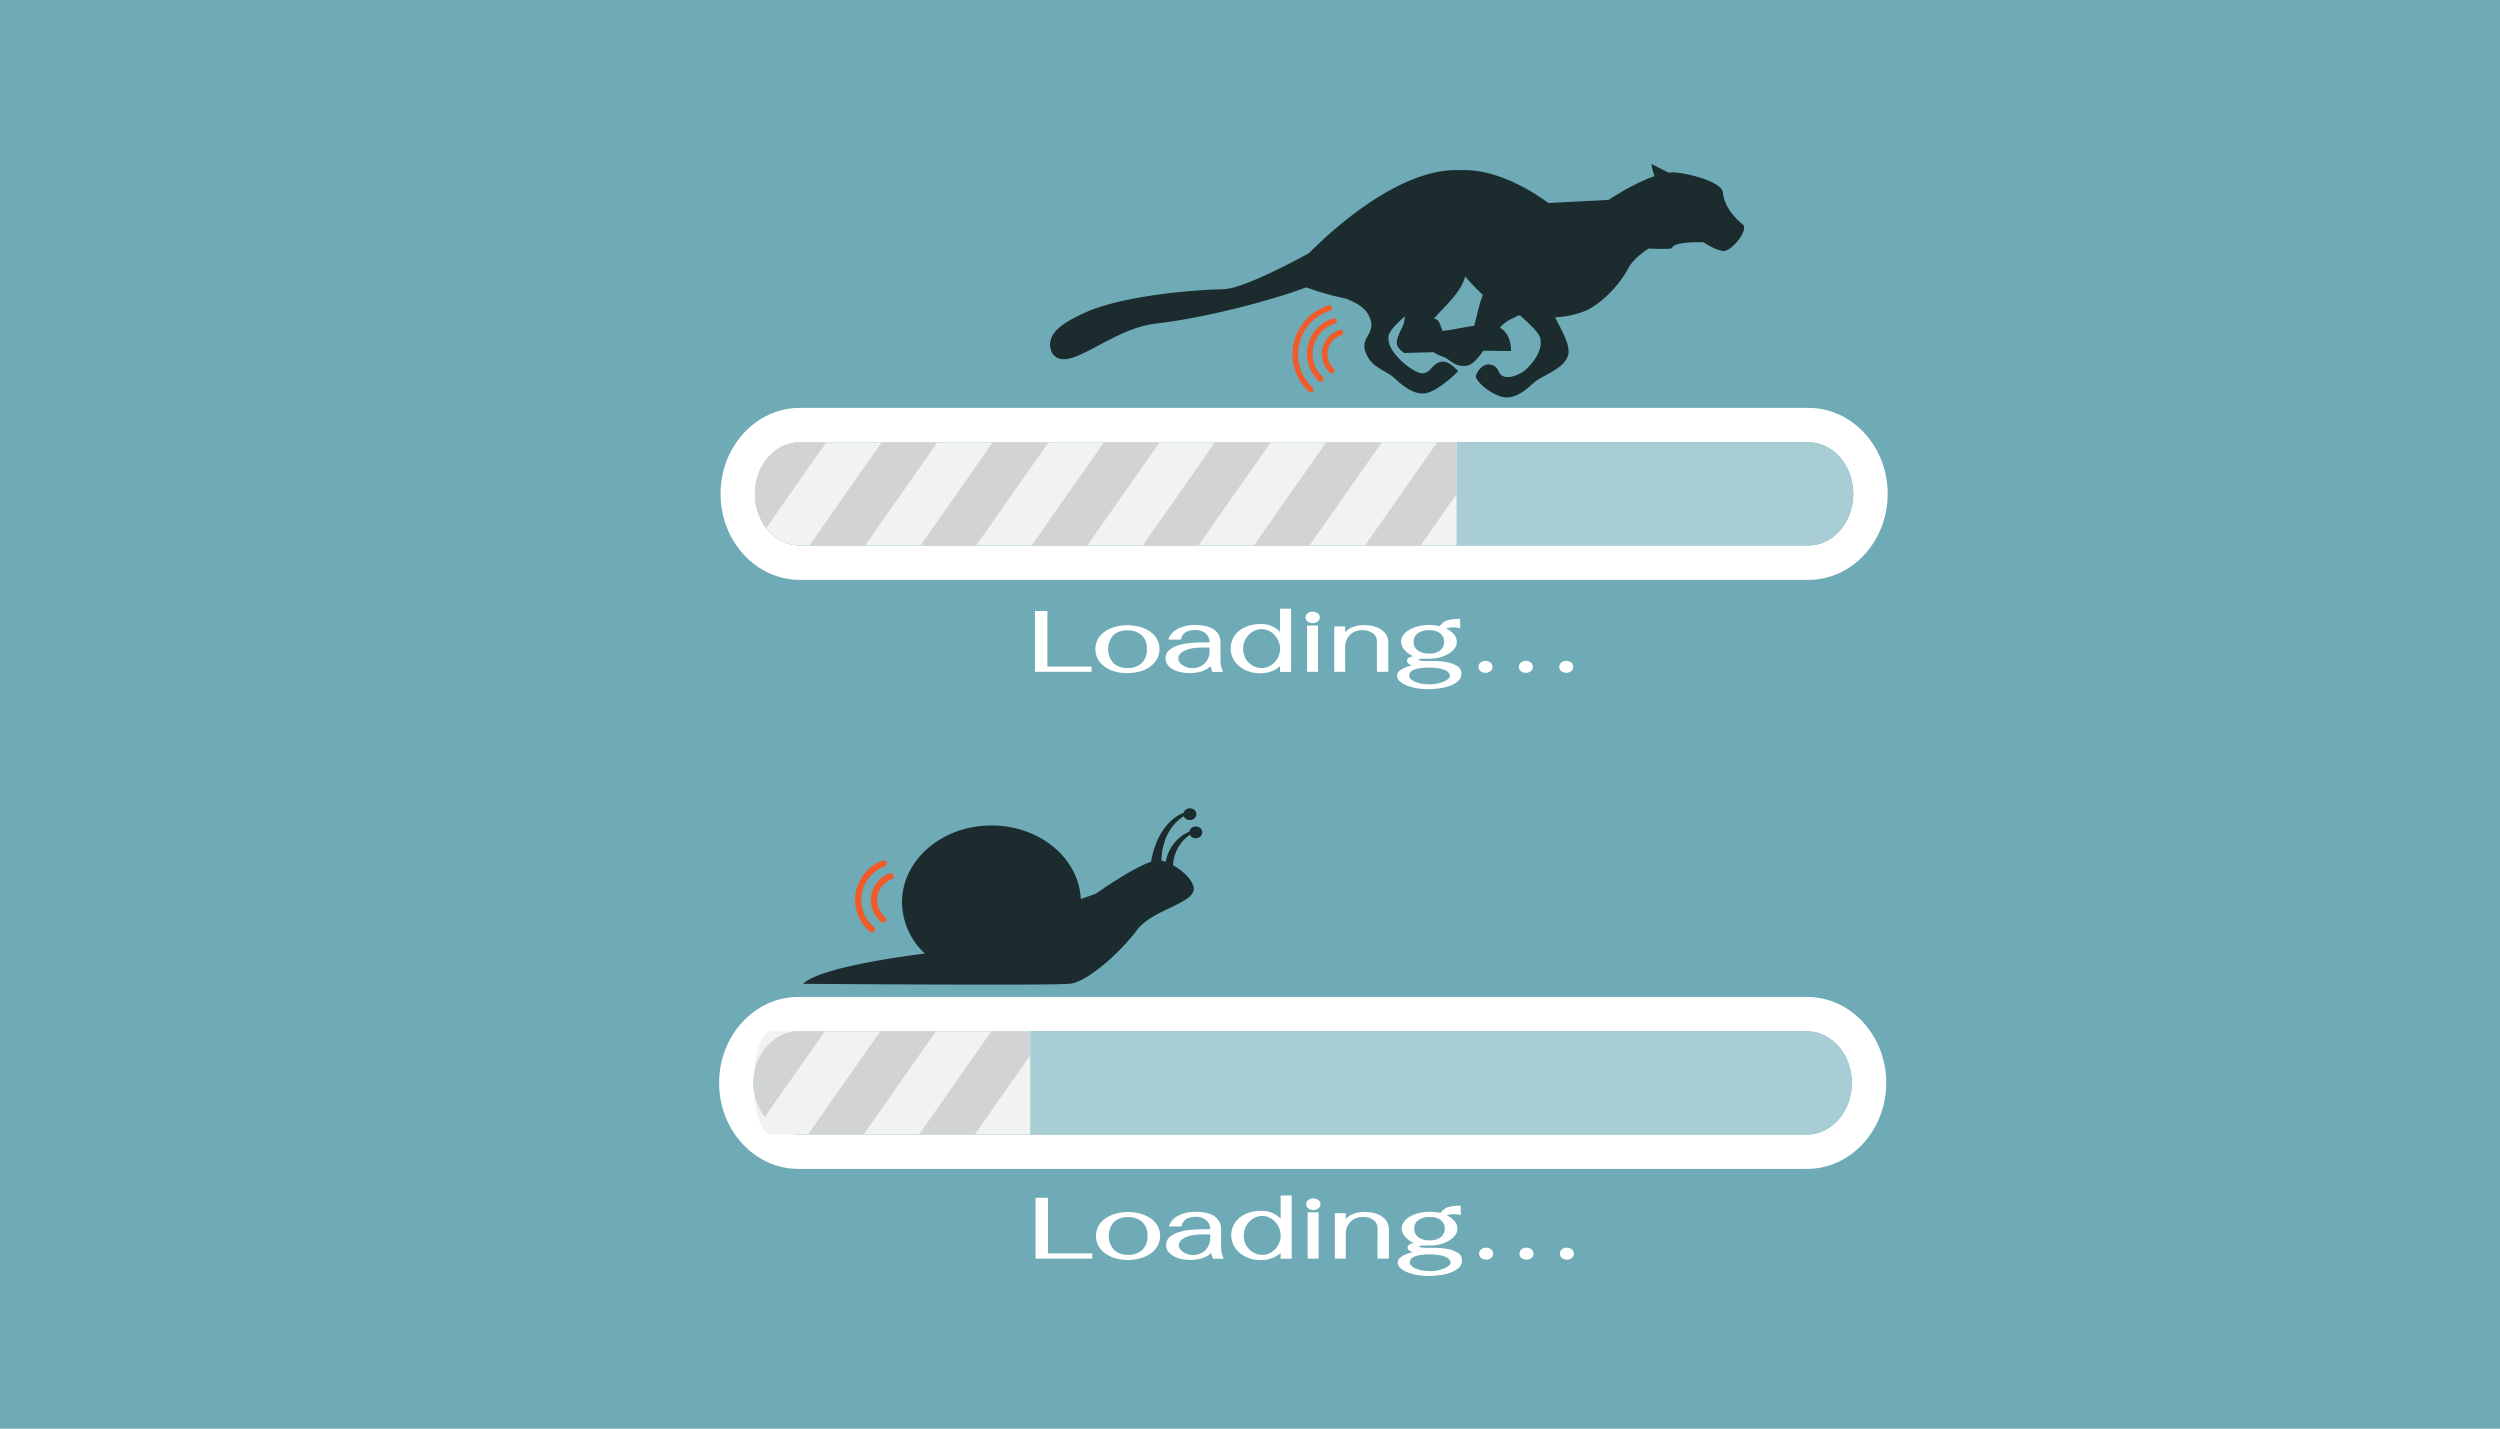 <svg xmlns="http://www.w3.org/2000/svg" width="770" height="440" viewBox="0 0 770 440"><rect x="0" y="0" width="770" height="440" fill="#808080" stroke="none"/><defs><clipPath id="clip-path"><path id="Rectangle_86" fill="none" d="M0 0h786v461H0z" data-name="Rectangle 86"/></clipPath><clipPath id="clip-Latency"><path d="M0 0h770v440H0z"/></clipPath></defs><g id="Latency" clip-path="url(#clip-Latency)"><path fill="#fff" d="M0 0h770v440H0z"/><g id="Group_192" data-name="Group 192" transform="translate(-8 -10)"><path id="Rectangle_85" fill="#6eabb7" d="M0 0h786v461H0z" data-name="Rectangle 85"/><path id="Path_447" fill="#fff" d="M326.956 397.655v-18.727h3.835v17.119H344.4v1.608Z" data-name="Path 447"/><g id="Group_191" data-name="Group 191"><g id="Group_190" clip-path="url(#clip-path)" data-name="Group 190"><path id="Path_448" fill="#fff" d="M355.391 398.057a14.045 14.045 0 0 1-3.835-.5 9.8 9.8 0 0 1-3.11-1.467 7.277 7.277 0 0 1-2.105-2.331 6.594 6.594 0 0 1 0-6.188 6.982 6.982 0 0 1 2.128-2.311 10.377 10.377 0 0 1 3.134-1.447 14.808 14.808 0 0 1 7.646 0 10.355 10.355 0 0 1 3.157 1.447 6.972 6.972 0 0 1 2.128 2.311 6.175 6.175 0 0 1 .772 3.094 6.035 6.035 0 0 1-.8 3.094 7.531 7.531 0 0 1-2.128 2.331 9.751 9.751 0 0 1-3.157 1.467 14.374 14.374 0 0 1-3.835.5m.047-13.181a6.256 6.256 0 0 0-4.3 1.447 6.564 6.564 0 0 0 .023 8.7 6.288 6.288 0 0 0 4.327 1.467 6.2 6.2 0 0 0 4.3-1.467 5.55 5.55 0 0 0 1.637-4.36 5.447 5.447 0 0 0-1.66-4.34 6.345 6.345 0 0 0-4.326-1.447" data-name="Path 448"/><path id="Path_449" fill="#fff" d="M381.628 397.7q-.187-.441-.35-.883a3.629 3.629 0 0 1-.211-.925 7.016 7.016 0 0 1-2.923 1.668 12.437 12.437 0 0 1-3.531.5 13.012 13.012 0 0 1-2.689-.281 8.927 8.927 0 0 1-2.385-.844 5.126 5.126 0 0 1-1.707-1.427 3.259 3.259 0 0 1-.655-2.029 3.133 3.133 0 0 1 1.122-2.491 7.773 7.773 0 0 1 2.806-1.487 17.807 17.807 0 0 1 3.6-.7q1.917-.18 3.554-.181c.062 0 .366-.006.912-.02s1.068-.02 1.567-.02a3.733 3.733 0 0 0-1.076-2.632 4.7 4.7 0 0 0-3.554-1.145 5.071 5.071 0 0 0-2.76.683 3.478 3.478 0 0 0-1.45 2.25h-3.881a5.768 5.768 0 0 1 3.063-3.395 11.321 11.321 0 0 1 5.028-1.106q4.115 0 6.056 1.467a4.666 4.666 0 0 1 1.941 3.918v5.58a6.9 6.9 0 0 0 .257 1.929 15.476 15.476 0 0 0 .538 1.567Zm-3.32-7.514a16.611 16.611 0 0 0-2.76.221 9.983 9.983 0 0 0-2.291.643 4.606 4.606 0 0 0-1.567 1.044 2.075 2.075 0 0 0-.585 1.467 2 2 0 0 0 .328 1.085 3.3 3.3 0 0 0 .935.945 5.486 5.486 0 0 0 1.38.683 5.271 5.271 0 0 0 1.707.261 5.565 5.565 0 0 0 2.081-.382 5.1 5.1 0 0 0 1.684-1.085 4.883 4.883 0 0 0 1.122-1.667 5.653 5.653 0 0 0 .4-2.171v-1.044Z" data-name="Path 449"/><path id="Path_450" fill="#fff" d="M402.439 395.887a7.46 7.46 0 0 1-2.642 1.627 10.089 10.089 0 0 1-3.531.583 10.4 10.4 0 0 1-3.578-.6 9.359 9.359 0 0 1-2.876-1.627 7.35 7.35 0 0 1-1.9-2.411 6.639 6.639 0 0 1-.678-2.954 6.8 6.8 0 0 1 .7-3.114 7.205 7.205 0 0 1 1.917-2.372 8.966 8.966 0 0 1 2.853-1.526 11.23 11.23 0 0 1 3.555-.543 7.934 7.934 0 0 1 6.173 2.411V378.2h3.415v19.5h-3.415Zm-5.612-11.373a5.4 5.4 0 0 0-2.151.442 5.7 5.7 0 0 0-1.824 1.246 6.325 6.325 0 0 0-1.286 1.909 6.448 6.448 0 0 0-.024 4.882 5.626 5.626 0 0 0 1.286 1.869 5.861 5.861 0 0 0 1.848 1.206 5.618 5.618 0 0 0 2.151.422 5.041 5.041 0 0 0 2.128-.462 5.8 5.8 0 0 0 1.777-1.266 6.3 6.3 0 0 0 1.239-1.889 5.722 5.722 0 0 0 .468-2.291 5.973 5.973 0 0 0-.468-2.351 6.507 6.507 0 0 0-1.239-1.929 5.863 5.863 0 0 0-1.8-1.306 4.915 4.915 0 0 0-2.1-.482" data-name="Path 450"/><path id="Path_451" fill="#fff" d="M412.495 382.666a2.372 2.372 0 0 1-1.567-.523 1.57 1.57 0 0 1-.632-1.246 1.553 1.553 0 0 1 .632-1.265 2.691 2.691 0 0 1 3.133 0 1.553 1.553 0 0 1 .632 1.265 1.57 1.57 0 0 1-.632 1.246 2.371 2.371 0 0 1-1.566.523m-1.731.723h3.367v14.266h-3.367Z" data-name="Path 451"/><path id="Path_452" fill="#fff" d="M432.277 388.131a2.95 2.95 0 0 0-1.193-2.291 5.2 5.2 0 0 0-3.437-1 5.405 5.405 0 0 0-2.058.381 4.8 4.8 0 0 0-1.613 1.065 5.2 5.2 0 0 0-1.076 1.588 4.792 4.792 0 0 0-.4 1.949v7.836h-3.367V383.67h3.367v1.809a5.592 5.592 0 0 1 2.69-1.728 10.036 10.036 0 0 1 2.829-.482 13.62 13.62 0 0 1 3.04.321 7.6 7.6 0 0 1 2.455 1.005 5.173 5.173 0 0 1 1.661 1.707 4.776 4.776 0 0 1 .608 2.472v8.881h-3.508Z" data-name="Path 452"/><path id="Path_453" fill="#fff" d="M447.757 403a18.967 18.967 0 0 1-3.017-.261 16 16 0 0 1-3.016-.784 7.545 7.545 0 0 1-2.315-1.306 2.387 2.387 0 0 1-.912-1.868 1.63 1.63 0 0 1 .444-1.106 4.312 4.312 0 0 1 1.122-.884 10.4 10.4 0 0 1 1.5-.683 10.873 10.873 0 0 1 1.614-.462 2.408 2.408 0 0 1-1.217-.563 1.168 1.168 0 0 1-.42-.843 1.073 1.073 0 0 1 .561-.925 3.108 3.108 0 0 1 1.4-.442 7.554 7.554 0 0 1-2.876-2.13 3.9 3.9 0 0 1-.912-2.33 3.486 3.486 0 0 1 .7-2.09 5.965 5.965 0 0 1 1.894-1.648 10.582 10.582 0 0 1 2.76-1.065 13.7 13.7 0 0 1 3.25-.382q.654 0 1.567.081a13.59 13.59 0 0 1 1.8.281 4.433 4.433 0 0 1 2.129-1.728 11.478 11.478 0 0 1 4.092-.482v2.853a9.3 9.3 0 0 0-2.783-.241 6.6 6.6 0 0 0-1.52.321 6.972 6.972 0 0 1 2.362 1.749 3.531 3.531 0 0 1 .912 2.351 3.391 3.391 0 0 1-.7 2.069 6.291 6.291 0 0 1-1.894 1.648 10.629 10.629 0 0 1-2.736 1.1 12.749 12.749 0 0 1-3.227.4h-2.339a4.666 4.666 0 0 0-.515.04q-.327.041-.327.2 0 .2.491.321a10.579 10.579 0 0 0 2.034.121q1.168 0 2.97.04a18.969 18.969 0 0 1 3.508.4 8.676 8.676 0 0 1 2.923 1.145 2.538 2.538 0 0 1 1.216 2.271 3.029 3.029 0 0 1-1.076 2.411 8.063 8.063 0 0 1-2.642 1.467 15.548 15.548 0 0 1-3.414.743 31.546 31.546 0 0 1-3.391.2m.748-6.631a19.852 19.852 0 0 0-3.133.2 6.637 6.637 0 0 0-1.918.563 2.219 2.219 0 0 0-.959.823 2 2 0 0 0-.257.985 1.3 1.3 0 0 0 .421.884 4.159 4.159 0 0 0 1.216.824 8.558 8.558 0 0 0 1.965.623 13.238 13.238 0 0 0 2.665.241 10.96 10.96 0 0 0 2.6-.281 10.805 10.805 0 0 0 1.964-.663 4.464 4.464 0 0 0 1.263-.824 1.223 1.223 0 0 0 .444-.8 1.567 1.567 0 0 0-.327-.9 2.788 2.788 0 0 0-1.052-.824 7.858 7.858 0 0 0-1.941-.6 15.4 15.4 0 0 0-2.947-.242m-.187-11.533a5.683 5.683 0 0 0-3.437.944 3.08 3.08 0 0 0-1.286 2.633 3.117 3.117 0 0 0 1.286 2.672 5.677 5.677 0 0 0 3.437.944 5.571 5.571 0 0 0 3.414-.944 3.438 3.438 0 0 0 .024-5.3 5.563 5.563 0 0 0-3.438-.944" data-name="Path 453"/><path id="Path_454" fill="#fff" d="M467.867 396.128a1.672 1.672 0 0 1-.608 1.326 2.541 2.541 0 0 1-3.086 0 1.748 1.748 0 0 1 0-2.652 2.538 2.538 0 0 1 3.086 0 1.672 1.672 0 0 1 .608 1.326" data-name="Path 454"/><path id="Path_455" fill="#fff" d="M480.307 396.128a1.672 1.672 0 0 1-.608 1.326 2.543 2.543 0 0 1-3.087 0 1.75 1.75 0 0 1 0-2.652 2.539 2.539 0 0 1 3.087 0 1.672 1.672 0 0 1 .608 1.326" data-name="Path 455"/><path id="Path_456" fill="#fff" d="M492.748 396.128a1.672 1.672 0 0 1-.608 1.326 2.542 2.542 0 0 1-3.086 0 1.748 1.748 0 0 1 0-2.652 2.538 2.538 0 0 1 3.086 0 1.672 1.672 0 0 1 .608 1.326" data-name="Path 456"/><path id="Path_457" fill="#fff" d="M564.544 370.026H253.9c-13.462 0-24.414-11.882-24.414-26.488s10.949-26.488 24.414-26.488h310.644c13.462 0 24.415 11.883 24.415 26.488s-10.953 26.488-24.415 26.488M253.9 327.646c-7.62 0-13.819 7.129-13.819 15.892s6.2 15.892 13.819 15.892h310.644c7.62 0 13.819-7.129 13.819-15.892s-6.2-15.892-13.819-15.892Z" data-name="Path 457"/><path id="Path_458" fill="#a8cdd4" d="M564.544 327.646H253.9c-7.62 0-13.819 7.129-13.819 15.892s6.2 15.892 13.819 15.892h310.644c7.62 0 13.819-7.129 13.819-15.892s-6.2-15.892-13.819-15.892" data-name="Path 458"/><path id="Path_459" fill="#f1f2f2" d="M325.3 327.646h-79.772c-3.005 0-5.45 7.129-5.45 15.892s2.445 15.892 5.45 15.892H325.3Z" data-name="Path 459"/><path id="Path_460" fill="#d1d3d4" d="M253.9 327.646c-7.62 0-13.819 7.129-13.819 15.892a17.244 17.244 0 0 0 3.465 10.512l18.51-26.4Z" data-name="Path 460"/><path id="Path_461" fill="#d1d3d4" d="m273.994 359.43 22.282-31.784h-17.145l-22.282 31.784Z" data-name="Path 461"/><path id="Path_462" fill="#d1d3d4" d="M325.3 327.646h-11.945l-22.282 31.784h17.145l17.082-24.361Z" data-name="Path 462"/><path id="Path_463" fill="#1b2b2e" d="M292.866 303.7a21.812 21.812 0 0 1-7.044-15.8c0-13.064 12.334-23.655 27.551-23.655 14.831 0 26.923 10.063 27.525 22.67l4.634-1.658s10.973-7.807 16.991-9.837c2.064-12.014 9.16-14.758 10-15.043a1.593 1.593 0 0 1 .088-.266 2.087 2.087 0 0 1 2.6-1.022 1.755 1.755 0 0 1 1.136 2.341 2.087 2.087 0 0 1-2.6 1.022 1.9 1.9 0 0 1-1.151-1.065c-2.175 1.36-6.637 5.175-6.874 13.682a10.712 10.712 0 0 1 1.325.386 12.5 12.5 0 0 1 7.265-9.324 1.65 1.65 0 0 1 .064-.27 2.052 2.052 0 0 1 2.5-1.208 1.783 1.783 0 0 1 1.343 2.25 2.053 2.053 0 0 1-2.5 1.208 1.944 1.944 0 0 1-1.259-1 12.184 12.184 0 0 0-5.165 9.378c3.493 1.938 6.662 5.237 6.349 7.583-.587 4.4-12.926 6.21-17.48 12.421s-15.325 16.255-20.907 16.52c-7.54.572-81.915 0-81.915 0 5.2-5.024 30.685-8.469 37.524-9.313" data-name="Path 463"/><path id="Path_464" fill="#f15a29" d="M280.312 294.107a.968.968 0 0 0 .314-1.639 6.829 6.829 0 0 1 2.033-11.661.968.968 0 0 0-.66-1.819l-.014.005a8.8 8.8 0 0 0-5.609 6.665 8.657 8.657 0 0 0 .309 4.337 9.057 9.057 0 0 0 2.665 3.927.968.968 0 0 0 .962.185" data-name="Path 464"/><path id="Path_465" fill="#f15a29" d="M276.9 297.175a.968.968 0 0 0 .314-1.639 10.928 10.928 0 0 1 3.26-18.649.968.968 0 1 0-.674-1.814 12.918 12.918 0 0 0-8.234 9.784 12.7 12.7 0 0 0 .452 6.361 13.317 13.317 0 0 0 3.92 5.772.969.969 0 0 0 .962.185" data-name="Path 465"/><path id="Path_466" fill="#1b2b2e" d="M544.893 79.232c-3.826-3.109-5.872-6.466-6.242-9.961-.366-3.446-11.6-6.117-15.231-6.169a10.9 10.9 0 0 0-1.452.082c-2.721-1.332-5.363-2.706-5.363-2.706a26.232 26.232 0 0 0 .986 3.778c-6.743 2.32-14.158 7.325-14.158 7.325l-18.565.947S471.2 61.706 457.693 62.417c-19.321-.933-41.525 20.481-46.484 25.535-6.156 3.369-20.69 10.991-26.414 11.13-12.578.306-32.8 2.539-43.071 7.416-4.9 2.326-12.6 6.065-9.648 12.256 4.715 6.927 17.466-7.4 31.925-9.1 14.473-1.593 35.373-7.018 46.342-11.161a80.382 80.382 0 0 0 12.076 3.444c2.41.88 5.665 2.472 7.029 4.965 3.4 6.208-3.68 6.785-.283 12.789 1.769 3.642 5.89 4.537 8.272 6.723s6.558 5.977 10.721 4.416 8.929-6.47 8.929-6.47-2.893-3.78-5.6-2.844-2.448 2.81-4.947 3.435-11.393-6.2-10.873-10.982c-.151-1.68 2.268-4.042 5.031-6.576a9.675 9.675 0 0 1-.86 3.525c-.464.952-1.843 3.476-1.579 5.056s2.264 2.739 2.264 2.739l8.952-.245a12.747 12.747 0 0 0 2.631 1.267c2.644.888 3.562 3.143 7.051 2.962 2.046.034 3.855-2.044 5.679-4.649l.872-.024 7.686.1s.294-5.154-3.435-7.209a9.871 9.871 0 0 1 3.162-2.487 30.084 30.084 0 0 0 2.58-1.321c.192.046.386.089.587.131 3.227 2.949 6.393 5.76 6.219 7.686.527 4.845-5.082 9.348-5.082 9.348s-3.393 2.4-5.922 1.767-1.326-2.707-4.065-3.655-5.1 2.7-4.838 3.811 3.054 4.213 7.268 5.793 8.005-1.791 10.416-4 8.543-4 10.334-7.689c1.67-2.907-1.154-7.675-3.647-12.561a28.875 28.875 0 0 0 9.43-2.029c5.741-2.686 10.865-8.83 12.885-12.71s6.548-6.46 6.548-6.46 7.084.368 7.19-.185c.526-2.053 9.637-1.738 9.637-1.738s3.713 2.528 6.162 2.686 7.689-6.252 6.069-8.069m-85.62 15.89a69.982 69.982 0 0 0 5.44 5.718c-1.13 2.641-1.805 6.544-2.656 9.512-3.517.472-7.179 1.366-9.8 1.529-.6-1.614-.943-3.269-2.086-3.6a3.483 3.483 0 0 0-.495-.107c2.4-3.114 8.22-7.691 9.6-13.047" data-name="Path 466"/><path id="Path_467" fill="#fff" d="M564.988 188.6H254.341c-13.462 0-24.414-11.883-24.414-26.489s10.952-26.488 24.414-26.488h310.647c13.462 0 24.415 11.883 24.415 26.488S578.45 188.6 564.988 188.6m-310.647-42.38c-7.62 0-13.819 7.13-13.819 15.893s6.2 15.892 13.819 15.892h310.647c7.62 0 13.819-7.129 13.819-15.892s-6.2-15.893-13.819-15.893Z" data-name="Path 467"/><path id="Path_468" fill="#a8cdd4" d="M564.989 146.22H254.342c-7.62 0-13.819 7.13-13.819 15.893s6.2 15.892 13.819 15.892h310.647c7.62 0 13.818-7.129 13.818-15.892s-6.2-15.893-13.818-15.893" data-name="Path 468"/><path id="Path_469" fill="#f1f2f2" d="M456.617 146.22H254.341c-7.62 0-13.819 7.13-13.819 15.893s6.2 15.892 13.819 15.892h202.276Z" data-name="Path 469"/><path id="Path_470" fill="#d1d3d4" d="M254.341 146.22c-7.62 0-13.819 7.13-13.819 15.893a17.247 17.247 0 0 0 3.465 10.513L262.5 146.22Z" data-name="Path 470"/><path id="Path_471" fill="#d1d3d4" d="m274.439 178.005 22.282-31.785h-17.145l-22.282 31.785Z" data-name="Path 471"/><path id="Path_472" fill="#d1d3d4" d="m308.662 178.005 22.282-31.785H313.8l-22.282 31.785Z" data-name="Path 472"/><path id="Path_473" fill="#d1d3d4" d="m342.885 178.005 22.282-31.785h-17.145l-22.281 31.785Z" data-name="Path 473"/><path id="Path_474" fill="#d1d3d4" d="m377.108 178.005 22.282-31.785h-17.145l-22.282 31.785Z" data-name="Path 474"/><path id="Path_475" fill="#d1d3d4" d="m411.332 178.005 22.282-31.785h-17.145l-22.282 31.785Z" data-name="Path 475"/><path id="Path_476" fill="#d1d3d4" d="m445.555 178.005 11.063-15.781v-16h-5.926l-22.282 31.781Z" data-name="Path 476"/><path id="Path_477" fill="#fff" d="M326.769 216.92v-18.727h3.831v17.119h13.609v1.608Z" data-name="Path 477"/><path id="Path_478" fill="#fff" d="M355.2 217.322a14.085 14.085 0 0 1-3.835-.5 9.8 9.8 0 0 1-3.11-1.467 7.277 7.277 0 0 1-2.105-2.331 6.594 6.594 0 0 1 0-6.188 6.992 6.992 0 0 1 2.128-2.311 10.388 10.388 0 0 1 3.134-1.447 14.812 14.812 0 0 1 7.647 0 10.377 10.377 0 0 1 3.157 1.447 6.989 6.989 0 0 1 2.127 2.311 6.175 6.175 0 0 1 .772 3.094 6.035 6.035 0 0 1-.795 3.094 7.531 7.531 0 0 1-2.128 2.331 9.751 9.751 0 0 1-3.157 1.467 14.415 14.415 0 0 1-3.835.5m.047-13.181a6.256 6.256 0 0 0-4.3 1.447 6.562 6.562 0 0 0 .024 8.7 6.289 6.289 0 0 0 4.326 1.467 6.206 6.206 0 0 0 4.3-1.467 5.558 5.558 0 0 0 1.636-4.36 5.447 5.447 0 0 0-1.66-4.34 6.345 6.345 0 0 0-4.326-1.447" data-name="Path 478"/><path id="Path_479" fill="#fff" d="M381.44 216.96q-.186-.443-.35-.884a3.63 3.63 0 0 1-.211-.925 7 7 0 0 1-2.922 1.668 12.439 12.439 0 0 1-3.531.5 13.013 13.013 0 0 1-2.689-.282 8.892 8.892 0 0 1-2.385-.844 5.135 5.135 0 0 1-1.707-1.426 3.256 3.256 0 0 1-.655-2.03 3.131 3.131 0 0 1 1.122-2.491 7.788 7.788 0 0 1 2.806-1.487 17.725 17.725 0 0 1 3.6-.7q1.916-.182 3.553-.181.093 0 .913-.02c.544-.014 1.067-.02 1.566-.02a3.736 3.736 0 0 0-1.075-2.633 4.709 4.709 0 0 0-3.555-1.145 5.066 5.066 0 0 0-2.759.683 3.466 3.466 0 0 0-1.449 2.25h-3.882a5.777 5.777 0 0 1 3.063-3.395 11.314 11.314 0 0 1 5.027-1.105q4.115 0 6.056 1.467a4.665 4.665 0 0 1 1.941 3.918v5.585a6.86 6.86 0 0 0 .258 1.929 15.593 15.593 0 0 0 .538 1.568Zm-3.319-7.515a16.581 16.581 0 0 0-2.759.221 10.088 10.088 0 0 0-2.293.643 4.593 4.593 0 0 0-1.566 1.045 2.068 2.068 0 0 0-.585 1.466 2.01 2.01 0 0 0 .328 1.086 3.3 3.3 0 0 0 .935.944 5.5 5.5 0 0 0 1.379.683 5.28 5.28 0 0 0 1.707.261 5.566 5.566 0 0 0 2.082-.381 5.142 5.142 0 0 0 1.684-1.086 4.9 4.9 0 0 0 1.122-1.667 5.666 5.666 0 0 0 .4-2.17v-1.045Z" data-name="Path 479"/><path id="Path_480" fill="#fff" d="M402.252 215.152a7.462 7.462 0 0 1-2.642 1.628 10.108 10.108 0 0 1-3.531.582 10.4 10.4 0 0 1-3.578-.6 9.379 9.379 0 0 1-2.876-1.627 7.334 7.334 0 0 1-1.894-2.411 6.626 6.626 0 0 1-.678-2.954 6.8 6.8 0 0 1 .7-3.115 7.188 7.188 0 0 1 1.918-2.37 8.948 8.948 0 0 1 2.853-1.528 11.248 11.248 0 0 1 3.554-.542 7.932 7.932 0 0 1 6.173 2.411v-7.156h3.415v19.49h-3.415Zm-5.612-11.373a5.4 5.4 0 0 0-2.151.442 5.721 5.721 0 0 0-1.824 1.246 6.325 6.325 0 0 0-1.286 1.909 6.463 6.463 0 0 0-.024 4.883 5.646 5.646 0 0 0 1.286 1.868 5.884 5.884 0 0 0 1.848 1.206 5.617 5.617 0 0 0 2.151.422 5.037 5.037 0 0 0 2.128-.462 5.8 5.8 0 0 0 1.777-1.266 6.287 6.287 0 0 0 1.24-1.889 5.738 5.738 0 0 0 .467-2.291 5.99 5.99 0 0 0-.467-2.351 6.51 6.51 0 0 0-1.24-1.929 5.852 5.852 0 0 0-1.8-1.305 4.906 4.906 0 0 0-2.1-.483" data-name="Path 480"/><path id="Path_481" fill="#fff" d="M412.307 201.93a2.374 2.374 0 0 1-1.566-.522 1.572 1.572 0 0 1-.632-1.246 1.554 1.554 0 0 1 .632-1.266 2.7 2.7 0 0 1 3.133 0 1.553 1.553 0 0 1 .631 1.266 1.571 1.571 0 0 1-.631 1.246 2.377 2.377 0 0 1-1.567.522m-1.73.724h3.368v14.266h-3.368Z" data-name="Path 481"/><path id="Path_482" fill="#fff" d="M432.09 207.4a2.95 2.95 0 0 0-1.19-2.3 5.2 5.2 0 0 0-3.438-1 5.39 5.39 0 0 0-2.058.382 4.793 4.793 0 0 0-1.613 1.065 5.2 5.2 0 0 0-1.076 1.587 4.791 4.791 0 0 0-.4 1.949v7.836h-3.368v-13.984h3.368v1.808a5.586 5.586 0 0 1 2.685-1.728 10.054 10.054 0 0 1 2.83-.482 13.612 13.612 0 0 1 3.04.321 7.6 7.6 0 0 1 2.456 1 5.173 5.173 0 0 1 1.66 1.708 4.762 4.762 0 0 1 .608 2.471v8.881h-3.504Z" data-name="Path 482"/><path id="Path_483" fill="#fff" d="M447.57 222.264a18.965 18.965 0 0 1-3.017-.261 16 16 0 0 1-3.016-.784 7.562 7.562 0 0 1-2.316-1.306 2.389 2.389 0 0 1-.911-1.869 1.63 1.63 0 0 1 .444-1.105 4.3 4.3 0 0 1 1.123-.884 10.34 10.34 0 0 1 1.5-.683 10.907 10.907 0 0 1 1.614-.462 2.412 2.412 0 0 1-1.216-.563 1.166 1.166 0 0 1-.421-.843 1.071 1.071 0 0 1 .561-.925 3.107 3.107 0 0 1 1.4-.442 7.546 7.546 0 0 1-2.876-2.13 3.9 3.9 0 0 1-.912-2.331 3.485 3.485 0 0 1 .7-2.089 5.965 5.965 0 0 1 1.894-1.648 10.581 10.581 0 0 1 2.76-1.065 13.7 13.7 0 0 1 3.25-.382q.654 0 1.567.081a13.587 13.587 0 0 1 1.8.281 4.428 4.428 0 0 1 2.129-1.728 11.5 11.5 0 0 1 4.092-.482v2.856a9.3 9.3 0 0 0-2.783-.241 6.6 6.6 0 0 0-1.52.321 6.972 6.972 0 0 1 2.362 1.749 3.531 3.531 0 0 1 .912 2.35 3.391 3.391 0 0 1-.7 2.07 6.291 6.291 0 0 1-1.894 1.648 10.629 10.629 0 0 1-2.736 1.1 12.749 12.749 0 0 1-3.227.4h-2.338a4.664 4.664 0 0 0-.515.04q-.327.041-.327.2 0 .2.491.321a10.592 10.592 0 0 0 2.034.121q1.168 0 2.97.04a18.939 18.939 0 0 1 3.507.4 8.659 8.659 0 0 1 2.923 1.145 2.539 2.539 0 0 1 1.217 2.27 3.03 3.03 0 0 1-1.076 2.412 8.053 8.053 0 0 1-2.642 1.467 15.606 15.606 0 0 1-3.414.743 31.546 31.546 0 0 1-3.391.2m.748-6.631a19.983 19.983 0 0 0-3.133.2 6.669 6.669 0 0 0-1.918.563 2.219 2.219 0 0 0-.959.823 2 2 0 0 0-.257.985 1.3 1.3 0 0 0 .421.884 4.159 4.159 0 0 0 1.216.824 8.606 8.606 0 0 0 1.965.623 13.245 13.245 0 0 0 2.665.241 10.949 10.949 0 0 0 2.6-.281 10.831 10.831 0 0 0 1.964-.663 4.486 4.486 0 0 0 1.263-.824 1.223 1.223 0 0 0 .444-.8 1.567 1.567 0 0 0-.327-.9 2.767 2.767 0 0 0-1.053-.824 7.835 7.835 0 0 0-1.94-.6 15.4 15.4 0 0 0-2.947-.242m-.187-11.533a5.683 5.683 0 0 0-3.437.944 3.079 3.079 0 0 0-1.286 2.632 3.118 3.118 0 0 0 1.286 2.673 5.683 5.683 0 0 0 3.437.944 5.577 5.577 0 0 0 3.414-.944 3.438 3.438 0 0 0 .024-5.3 5.561 5.561 0 0 0-3.438-.944" data-name="Path 483"/><path id="Path_484" fill="#fff" d="M467.681 215.393a1.672 1.672 0 0 1-.608 1.326 2.539 2.539 0 0 1-3.087 0 1.75 1.75 0 0 1 0-2.652 2.539 2.539 0 0 1 3.087 0 1.674 1.674 0 0 1 .608 1.326" data-name="Path 484"/><path id="Path_485" fill="#fff" d="M480.121 215.393a1.672 1.672 0 0 1-.608 1.326 2.539 2.539 0 0 1-3.087 0 1.75 1.75 0 0 1 0-2.652 2.539 2.539 0 0 1 3.087 0 1.674 1.674 0 0 1 .608 1.326" data-name="Path 485"/><path id="Path_486" fill="#fff" d="M492.56 215.393a1.672 1.672 0 0 1-.608 1.326 2.538 2.538 0 0 1-3.086 0 1.748 1.748 0 0 1 0-2.652 2.538 2.538 0 0 1 3.086 0 1.674 1.674 0 0 1 .608 1.326" data-name="Path 486"/><path id="Path_487" fill="#f15a29" d="M418.449 124.955a.86.86 0 0 0 .352-1.44 6.068 6.068 0 0 1 2.322-10.257.859.859 0 0 0-.5-1.643h-.013a7.814 7.814 0 0 0-5.273 5.665 7.674 7.674 0 0 0 .081 3.861 8.038 8.038 0 0 0 2.19 3.6.858.858 0 0 0 .845.207" data-name="Path 487"/><path id="Path_488" fill="#f15a29" d="M415.033 127.542a.86.86 0 0 0 .352-1.44 9.708 9.708 0 0 1 3.721-16.4.859.859 0 1 0-.517-1.639 11.474 11.474 0 0 0-7.741 8.315 11.284 11.284 0 0 0 .118 5.664 11.839 11.839 0 0 0 3.221 5.295.86.86 0 0 0 .846.207" data-name="Path 488"/><path id="Path_489" fill="#f15a29" d="M411.943 130.826a.86.86 0 0 0 .352-1.44 14.011 14.011 0 0 1 5.375-23.665.859.859 0 1 0-.518-1.639 15.8 15.8 0 0 0-10.657 11.447 15.51 15.51 0 0 0 .163 7.795 16.3 16.3 0 0 0 4.439 7.3.86.86 0 0 0 .846.207" data-name="Path 489"/></g></g></g></g></svg>